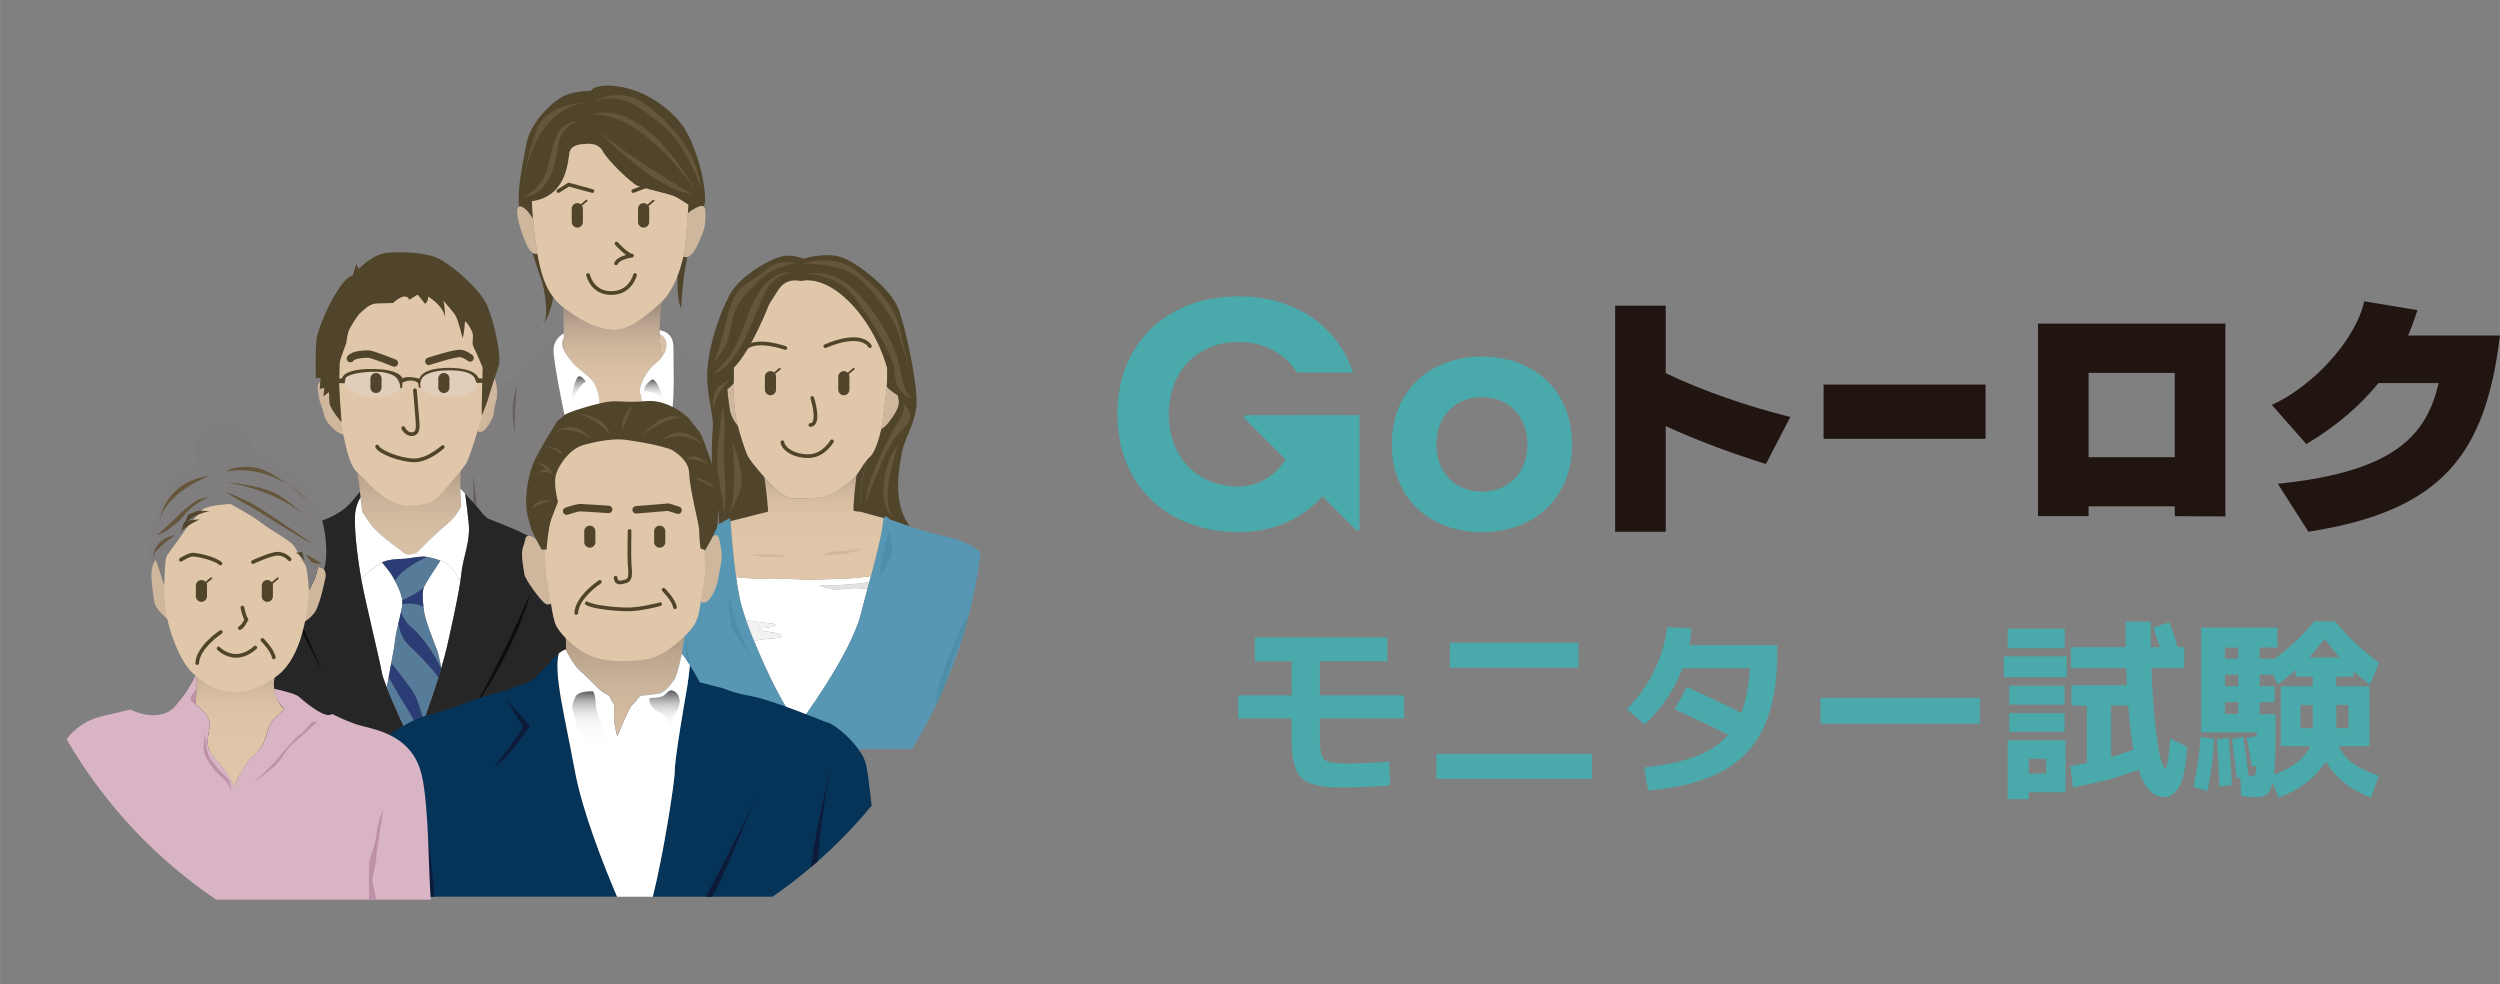 <?xml version="1.0" encoding="UTF-8"?>
<svg id="_レイヤー_1" data-name="レイヤー_1" xmlns="http://www.w3.org/2000/svg" width="28.556mm" height="11.244mm" xmlns:xlink="http://www.w3.org/1999/xlink" version="1.1" viewBox="0 0 80.947 31.874">
  <rect x="0" y="0" width="80.947" height="31.874" fill="#808080" stroke="none"/>
  <!-- Generator: Adobe Illustrator 29.2.1, SVG Export Plug-In . SVG Version: 2.1.0 Build 116)  -->
  <defs>
    <style>
      .st0, .st1, .st2, .st3, .st4 {
        fill: none;
      }

      .st5 {
        fill: #262626;
      }

      .st6 {
        fill: #2a3d74;
      }

      .st7 {
        fill: #656161;
      }

      .st8 {
        fill: #211512;
      }

      .st9 {
        fill: #50452b;
      }

      .st10 {
        fill: url(#linear-gradient2);
      }

      .st11 {
        fill: url(#linear-gradient1);
      }

      .st12 {
        fill: url(#linear-gradient3);
      }

      .st13 {
        fill: url(#linear-gradient6);
      }

      .st14 {
        fill: url(#linear-gradient8);
      }

      .st15 {
        fill: url(#linear-gradient7);
      }

      .st16 {
        fill: url(#linear-gradient5);
      }

      .st17 {
        fill: url(#linear-gradient4);
      }

      .st18 {
        fill: #d8c0a5;
      }

      .st19 {
        fill: #4f8ea9;
      }

      .st20 {
        fill: #e1c7aa;
      }

      .st21 {
        fill: url(#linear-gradient);
      }

      .st1 {
        stroke-width: .361px;
      }

      .st1, .st2, .st3, .st4 {
        stroke: #50452b;
        stroke-linecap: round;
        stroke-linejoin: round;
      }

      .st2 {
        stroke-width: .241px;
      }

      .st22 {
        fill: #0d0d0d;
      }

      .st23 {
        fill: #7f7d7d;
      }

      .st24 {
        fill: #fff;
      }

      .st25 {
        fill: #ceb79d;
      }

      .st26 {
        fill: #4aa9aa;
      }

      .st27 {
        fill: #bf91a6;
      }

      .st28 {
        fill: #e3e2e2;
      }

      .st29 {
        fill: #567c9a;
      }

      .st30 {
        fill: #f2f2f2;
      }

      .st31 {
        fill: #65553a;
      }

      .st32 {
        fill: #063459;
      }

      .st33 {
        fill: #5897b4;
      }

      .st3 {
        stroke-width: .12px;
      }

      .st4 {
        stroke-width: .06px;
      }

      .st34 {
        fill: #d9b4c5;
      }

      .st35 {
        fill: #e0ceba;
      }

      .st36 {
        fill: #0c1b3a;
      }

      .st37 {
        clip-path: url(#clippath);
      }
    </style>
    <clipPath id="clippath">
      <circle class="st0" cx="15.937" cy="15.937" r="15.937"/>
    </clipPath>
    <linearGradient id="linear-gradient" x1="262.831" y1="15.755" x2="262.831" y2="9.763" gradientTransform="translate(282.668) rotate(-180) scale(1 -1)" gradientUnits="userSpaceOnUse">
      <stop offset="0" stop-color="#e1c7aa"/>
      <stop offset=".48" stop-color="#dfc5a8"/>
      <stop offset=".653" stop-color="#d8bfa3"/>
      <stop offset=".777" stop-color="#ccb49b"/>
      <stop offset=".877" stop-color="#bba490"/>
      <stop offset=".961" stop-color="#a59080"/>
      <stop offset="1" stop-color="#998578"/>
    </linearGradient>
    <linearGradient id="linear-gradient1" x1="263.935" y1="13.08" x2="263.935" y2="12.184" gradientTransform="translate(282.668) rotate(-180) scale(1 -1)" gradientUnits="userSpaceOnUse">
      <stop offset="0" stop-color="#fff"/>
      <stop offset=".194" stop-color="#fbfbfb"/>
      <stop offset=".35" stop-color="#f1f1f1"/>
      <stop offset=".492" stop-color="#e0e0e0"/>
      <stop offset=".627" stop-color="#c9c9c9"/>
      <stop offset=".756" stop-color="#aaa"/>
      <stop offset=".88" stop-color="#858585"/>
      <stop offset="1" stop-color="#595959"/>
    </linearGradient>
    <linearGradient id="linear-gradient2" x1="261.479" y1="13.025" x2="261.479" y2="12.288" xlink:href="#linear-gradient1"/>
    <linearGradient id="linear-gradient3" x1="256.536" y1="18.768" x2="256.536" y2="14.934" xlink:href="#linear-gradient"/>
    <linearGradient id="linear-gradient4" x1="269.428" y1="17.952" x2="269.428" y2="15.008" gradientTransform="translate(282.668) rotate(-180) scale(1 -1)" gradientUnits="userSpaceOnUse">
      <stop offset="0" stop-color="#d8c0a5"/>
      <stop offset=".337" stop-color="#d4bca2"/>
      <stop offset=".607" stop-color="#cab39a"/>
      <stop offset=".853" stop-color="#b9a38c"/>
      <stop offset="1" stop-color="#ac9681"/>
    </linearGradient>
    <linearGradient id="linear-gradient5" x1="-68.111" y1="24.74" x2="-68.111" y2="20.454" gradientTransform="translate(88.367)" xlink:href="#linear-gradient4"/>
    <linearGradient id="linear-gradient6" x1="-69.285" y1="24.354" x2="-69.285" y2="22.381" gradientTransform="translate(88.367)" gradientUnits="userSpaceOnUse">
      <stop offset="0" stop-color="#fff"/>
      <stop offset=".356" stop-color="#fcfcfc"/>
      <stop offset=".508" stop-color="#f5f5f5"/>
      <stop offset=".62" stop-color="#e9e9e9"/>
      <stop offset=".714" stop-color="#d7d7d7"/>
      <stop offset=".795" stop-color="silver"/>
      <stop offset=".868" stop-color="#a4a4a4"/>
      <stop offset=".934" stop-color="#828282"/>
      <stop offset=".995" stop-color="#5c5c5c"/>
      <stop offset="1" stop-color="#595959"/>
    </linearGradient>
    <linearGradient id="linear-gradient7" x1="-66.849" y1="23.577" x2="-66.849" y2="22.354" gradientTransform="translate(88.367)" xlink:href="#linear-gradient1"/>
    <linearGradient id="linear-gradient8" x1="316.954" y1="25.488" x2="316.954" y2="21.076" gradientTransform="translate(-309.236)" xlink:href="#linear-gradient"/>
  </defs>
  <g class="st37">
    <g>
      <g>
        <path class="st18" d="M21.572,11.105c.022.156-.034.305-.133.44-.054-.224-.075-.475-.078-.723.076.034.187.111.211.283Z"/>
        <path class="st18" d="M18.252,10.954c-.002.119-.006.236-.013.348-.05-.12-.062-.243.013-.348Z"/>
        <path class="st23" d="M21.803,11.24c0-.423-.299-.525-.443-.549.001-.042.002-.083.003-.125.146.018.34.082.459.29.212.364.845.96,1.114,1.133.269.173,1.633.788,1.998.846.365.057.749.173.749.173,0,0,.327-.019.365.154.039.173.403,1.057.462,1.191.057.134.076.23.057.327-.019.096.154.212.154.365,0,.154.192.845.192.96,0,.116.115.481.115.538,0,.058.077.135.058.269-.014.104.04.785.092,1.122l-6.407-0c.372-1.325.931-4.156.994-4.657.077-.615.039-1.479.039-2.037Z"/>
        <path class="st23" d="M13.253,16.947c.038-.212-.02-.423.038-.577.058-.154.115-.749.134-.903.019-.154.115-.327.077-.442-.039-.116-.039-.288.057-.404.096-.115.077-.403.096-.538.019-.134.154-.231.192-.576.038-.346.307-.307.307-.307,0,0,.115-.039.404-.096.288-.057.961-.461,1.249-.614.288-.154.884-.212.884-.212l.192-.211c.192-.212.807-.692.96-1.038.085-.192.265-.324.408-.404.001.056.001.113.001.17-.15.086-.344.259-.332.58.02.519.461,2.594.576,3.113.09.405.567,2.451.854,3.446l-6.137-0c.003-.29.01-.834.038-.987Z"/>
        <path class="st21" d="M18.254,10.794c0-.057,0-.114-.001-.17-.003-.247-.011-.484-.02-.676.041.034.085.068.13.1.615.442,1.057.634,1.537.634.481 0,1.018-.442,1.499-.884.012-.011.024-.024.035-.036-.028.196-.061.487-.072.803-.001.041-.002.083-.003.125-0.0.043,0,.088.001.132.003.248.025.499.078.723-.072.098-.165.19-.271.271-.25.192-.519.768-.442.922.077.154.039.596.019.864-.019.269.077.903-.154,1.249-.231.346-.48.903-.48.903,0,0-.173-1.038-.346-1.479-.173-.442-.288-.768-.327-1.057-.038-.288-.057-.672-.269-.903-.211-.23-.519-.423-.653-.596-.072-.093-.21-.252-.278-.418.007-.112.011-.229.013-.348.001-.053.001-.107.002-.16Z"/>
        <path class="st24" d="M18.254,10.794c-.001.054-.001.107-.002.16-.075.105-.062.228-.013.348.068.165.206.325.278.418.134.173.442.365.653.596.211.231.231.615.269.903.039.288.154.615.327,1.057.173.442.346,1.479.346,1.479,0,0,.25-.557.48-.903.231-.346.134-.98.154-1.249.02-.268.058-.711-.019-.864-.077-.154.192-.73.442-.922.105-.081.199-.172.271-.271.099-.135.155-.285.133-.44-.025-.171-.135-.249-.211-.283-.001-.044-.001-.088-.001-.132.145.024.443.126.443.549,0,.557.038,1.422-.039,2.037-.063.501-.622,3.332-.994,4.657l-1.419-0c-.287-.996-.763-3.041-.854-3.446-.116-.519-.557-2.594-.576-3.113-.012-.321.182-.494.332-.58Z"/>
        <path class="st18" d="M22.84,6.398c.003.017.001.045-.004.081-.002-.063-.004-.136.004-.081Z"/>
        <path class="st9" d="M22.257,8.319c-.165.705-.204,1.672-.204,1.672-.105-.21-.125-.655-.118-1.05.091-.238.151-.465.19-.632.038.016.083.022.132.01Z"/>
        <path class="st18" d="M17.624,10.48c-.022.059-.05.109-.087.146,0,0,.036-.052.087-.146Z"/>
        <path class="st9" d="M17.402,8.218c.114.641.254,1.067.511,1.403-.061.388-.198.691-.289.859.14-.371.01-1.117-.106-1.449-.063-.179-.168-.497-.281-.85.06.04.118.046.165.037Z"/>
        <path class="st18" d="M22.835,6.489c0-.003.001-.006.001-.01.003.064.005.116-.001.01Z"/>
        <path class="st9" d="M17.038,4.688c.134-.769.903-1.44,1.248-1.595.346-.154.846-.154.846-.154.096-.192.749-.249,1.441 0.0.691.25,1.287.75,1.595,1.23.308.48.614,1.46.653,2.094.006.11.011.182.014.226-.008.053-.022.122-.042.203-.016-.016-.038-.025-.068-.025-.089-0-.302.108-.454.238.006-.102.012-.195.016-.276-.127-.085-.332-.219-.446-.27-.173-.077-1.038-.269-1.211-.346-.173-.077-.941-.788-1.114-1.114s-.596-.23-.596-.23c0,0-.422-.02-.48.269-.056.278-.075,1.417-1.219,1.581.008.183.021.374.037.567-.116-.182-.291-.411-.431-.399-.008.001-.014.005-.021.007-.066-.6.117-1.351.232-2.006Z"/>
        <path class="st25" d="M16.806,6.694c.007-.003.012-.006.021-.007.139-.011.315.217.431.399.025.304.061.614.107.908.012.078.025.153.037.225-.047.009-.105.003-.165-.037-.054-.036-.11-.099-.161-.207-.186-.39-.459-1.208-.27-1.28Z"/>
        <path class="st25" d="M22.148,8.205c.046-.208.092-.834.122-1.299.152-.129.365-.238.454-.238.03 0.0.052.009.068.025.058.055.048.194.048.359,0,.211-.019.422-.307.98-.097.189-.193.266-.277.288-.049.012-.093.006-.132-.01.009-.038.017-.073.024-.104Z"/>
        <path class="st20" d="M18.44,4.938c.058-.288.48-.269.48-.269,0,0,.423-.096.596.23s.942,1.038,1.114,1.114c.173.077,1.038.269,1.211.346.114.051.318.185.446.27-.004.08-.01.174-.016.276-.03.465-.076,1.091-.122,1.299-.007.031-.014.066-.024.104-.039.167-.099.394-.19.632-.112.292-.272.598-.5.823-.011.011-.023.024-.035.036-.48.442-1.018.884-1.499.884-.48-0-.922-.192-1.537-.634-.045-.033-.089-.066-.13-.1-.124-.101-.229-.209-.32-.328-.257-.335-.397-.761-.511-1.403-.012-.072-.026-.147-.037-.225-.046-.293-.082-.603-.107-.908-.016-.193-.029-.384-.037-.567,1.144-.164,1.164-1.303,1.219-1.581Z"/>
        <g>
          <path class="st7" d="M24.867,17.934s.109-1.79.151-2.337c0,0,.041,2.214.027,2.337l-.178-0Z"/>
          <path class="st7" d="M15.321,15.377s.027,2.256-.055,2.556l.205 0s.027-1.462-.151-2.556Z"/>
          <path class="st7" d="M16.744,12.492s-.109.93-.068,1.559c0,0-.219-.875.068-1.559Z"/>
          <path class="st7" d="M22.802,14.585s-.383,1.723-.657,2.434c0,0,.711-1.422.657-2.434Z"/>
        </g>
        <path class="st11" d="M18.973,12.369s-.192-.328-.301-.11c-.109.219-.191.629-.178.821,0,0,.287-.711.479-.711Z"/>
        <path class="st10" d="M21.53,13.025s-.274-.848-.437-.725c-.164.123-.233.205-.246.369,0,0,.506-.041.684.356Z"/>
        <g>
          <path class="st31" d="M19.249,3.268s.821-.47,1.602.078c.782.547,1.74,1.564,1.838,2.717,0,0-.488-1.427-1.27-2.033-.782-.606-1.251-1.036-2.17-.762Z"/>
          <path class="st31" d="M19.288,4.147s1.838,1.975,3.088,2.131c0,0-2.521-1.525-3.088-2.131Z"/>
          <path class="st31" d="M19.19,3.717s1.486-.743,3.381,2.522c0,0-1.7-2.6-3.381-2.522Z"/>
          <path class="st31" d="M18.721,3.932s-.547.117-.645.782c-.098.665-.313,1.603-1.134,1.662,0,0,.684-.274.84-1.134.157-.86.372-1.31.938-1.31Z"/>
          <path class="st31" d="M18.916,3.327s-1.251.039-1.544.879c-.293.841-.41,1.427-.449,1.857,0,0,.234-2.443,1.993-2.736Z"/>
        </g>
        <line class="st4" x1="21.159" y1="6.497" x2="20.919" y2="6.698"/>
        <line class="st4" x1="18.991" y1="6.497" x2="18.751" y2="6.698"/>
        <path class="st3" d="M20.56,8.904s-.139.585-.767.585c-.627-0-.753-.585-.753-.585"/>
        <polyline class="st3" points="19.18 6.186 18.413 5.977 18.078 6.186"/>
        <line class="st3" x1="20.504" y1="6.186" x2="21.202" y2="5.92"/>
        <line class="st1" x1="20.839" y1="6.757" x2="20.839" y2="7.189"/>
        <line class="st1" x1="18.692" y1="6.757" x2="18.692" y2="7.189"/>
        <path class="st3" d="M19.96,7.886s.321.363.502.391c0,0-.432.056-.516.251"/>
      </g>
      <g>
        <g>
          <path class="st25" d="M23.804,13.355c.017.138.048.29.086.441-.098-.117-.229-.313-.266-.562-.06-.406-.075-.631-.075-.631,0,0,.1-.059.206-.194-.009.308-.005.499.05.945Z"/>
          <path class="st25" d="M28.706,12.572c.002-.015.003-.031.005-.05.134.15.356.276.356.276.045.225.105.316-.195.752-.161.233-.27.315-.336.342.002-.009.004-.018.005-.026.045-.225.135-1.052.165-1.293Z"/>
          <path class="st20" d="M23.754,12.409c.002-.034.003-.07.005-.107.004-.114.005-.252.004-.398.578-.59,1.139-2.053,1.139-2.053l.286-.451c.286-.451.737-.3.737-.3,0,0,.541-.181,1.294.421.645.516,1.222,1.398,1.507,2.398.001.199-.001.454-.014.605-.002.018-.003.035-.005.05-.03.241-.121,1.068-.165,1.293-.002.008-.004.018-.005.026-.051.239-.196.761-.371.906-.041.034-.083.082-.125.136-.14.183-.275.441-.356.511-.105.09-.556.526-.902.616-.346.09-.962.09-1.128.075-.165-.015-.406-.15-.692-.451-.065-.068-.137-.146-.21-.228-.249-.277-.514-.599-.572-.75-.054-.141-.194-.524-.29-.912-.037-.151-.068-.303-.086-.441-.054-.446-.059-.638-.05-.945Z"/>
          <path class="st9" d="M22.902,11.986c.045-.752.36-1.759.722-2.436.361-.676,1.429-1.218,1.759-1.263.331-.045.632.09.632.09,0,0,.752-.24,1.278-.03.526.211,1.534.993,1.79,1.639.256.646.662,2.602.586,3.203-.075.602-.409,1.042-.481,1.549-.029.203-.352,1.504.276,2.312-.304-.099-.506-.177-.506-.177l-.35-.096-.764-.209c-.011-.643.122-1.312.197-1.634.042-.054.084-.102.125-.136.174-.145.32-.667.371-.906.066-.027.176-.109.336-.342.301-.436.241-.526.195-.752,0,0-.221-.126-.356-.276.013-.151.014-.406.014-.605-.285-1-.862-1.882-1.507-2.398-.752-.602-1.294-.421-1.294-.421,0,0-.451-.151-.737.3l-.286.451s-.561,1.463-1.139,2.053c.001.146 0.0.284-.004.398-.002.038-.003.073-.005.107-.106.135-.206.194-.206.194,0,0,.015.225.075.631.037.248.168.445.266.562.096.388.236.771.29.912.058.151.323.473.572.75.047.315.1.725.122,1.11-.229.059-.723.186-1.217.31-.125.031-.251.062-.371.092,0-.496-.177-1.373-.218-1.764-.045-.421-.015-1.038.015-1.399.03-.361-.226-1.068-.18-1.82Z"/>
          <g>
            <path class="st31" d="M25.728,8.813s-.581-.02-.922.601c-.341.622-.862,2.486-1.704,2.667,0,0,.601-.441.902-1.303.301-.863.662-2.025,1.724-1.965Z"/>
            <path class="st31" d="M26.069,8.873s1.043-.06,1.684.862c.642.922,1.203,1.845,1.222,2.366.02.521.342.742.562.802,0,0-.26-.161-.361-.802-.1-.642-.421-1.364-.963-2.085-.541-.722-1.143-1.304-2.145-1.143Z"/>
            <path class="st31" d="M26.009,8.532s.982-.36,1.724.241c.742.602,1.263,1.203,1.403,1.865.141.662.381,1.644.381,1.644,0,0-.381-1.564-.641-1.965-.261-.402-.862-1.304-1.444-1.544-.581-.241-1.423-.241-1.423-.241Z"/>
            <path class="st31" d="M25.749,8.532s-.482-.201-1.003.241c-.522.441-.902.461-1.123,1.223-.22.762-.401,1.724-.622,1.865,0,0,.541-.542.622-1.063.08-.521.2-.983.622-1.383.421-.401.601-.722,1.504-.882Z"/>
            <path class="st31" d="M23.624,12.322s-.521.461-.521.982c0,0-.18-.802.521-.982Z"/>
            <path class="st31" d="M29.217,13.004s.161.24-.12.641c-.281.401-1.002,1.824-1.083,2.646,0,0,.661-1.744.962-2.105.301-.361.502-.521.502-.702,0-.181-.26-.481-.26-.481Z"/>
            <path class="st31" d="M23.403,13.084s-.141,1.083-.181,1.704c-.04.622.261,1.504.221,1.985,0,0,.08-.541.02-1.423-.06-.883,0-1.163,0-1.544,0-.381-.08-.802-.06-.722Z"/>
            <path class="st31" d="M29.077,14.407s-.641,1.804-.161,2.346c0,0-.381-.22-.3-1.083.08-.862.461-1.263.461-1.263Z"/>
            <path class="st31" d="M23.723,14.307s.181,2.126-.2,2.486c0,0,.421-.662.481-1.123.06-.461-.281-1.363-.281-1.363Z"/>
          </g>
          <path class="st28" d="M27.142,19.089c-.261.02-.611-.13-.611-.13l.27 0c.151 0.0.531-.02.872-.051.2-.018.368-.042.473-.059-.019.07-.038.141-.057.212-.094-0-.205-.003-.286-.012-.17-.021-.401.02-.662.04Z"/>
          <path class="st24" d="M24.907,20.462c-.431-.05-.361-.13-.16-.13.201 0.0.601-.11.17-.15-.277-.026-.578-.072-.758-.102-.066-.185-.119-.349-.154-.48-.065-.239-.121-.564-.169-.911.368.033.885.071,1.17.059.473-.02.846.02,1.169.02.323 0.0.821-.019,1.293-.038.223-.009.5-.041.731-.073-.017.063-.034.128-.052.192-.105.018-.273.042-.473.059-.341.03-.722.051-.872.051l-.27-0s.351.15.611.13c.26-.02.491-.06.662-.04.082.01.192.012.286.012-.072.269-.146.544-.216.82-.341,1.343-2.005,3.569-2.005,3.569-.417-.389-1.037-1.666-1.457-2.706.214-.031.509-.069.696-.081.321-.021.23-.151-.2-.201Z"/>
          <path class="st33" d="M20.335,18.958c.06-1.363.421-1.303.421-1.303.14-.181,1.203-.401,1.644-.481.149-.027.494-.109.885-.205.121-.03.246-.061.371-.092.025.358.084,1.127.178,1.812.048.346.104.671.169.911.036.131.088.294.154.48h0c.052.149.114.311.181.483.001.003.003.007.004.01.022.056.045.114.068.171h0c.421,1.04,1.041,2.316,1.457,2.706,0,0,1.664-2.225,2.005-3.569.07-.276.143-.551.216-.82h0c.006-.024.012-.046.018-.069.031-.113.061-.225.09-.335.198-.74.368-1.406.409-1.88l.35.096s.202.077.506.177c.318.104.747.232,1.178.325.842.181,1.223.602,1.443.782,0,0,.241.1.3.782.051.577.217,3.672.206,5.312l-12.442-0c-.01-1.041.13-4.035.186-5.292Z"/>
          <path class="st30" d="M24.917,20.182c.431.04.031.15-.17.15-.201-0-.271.08.16.13.431.05.521.181.2.201-.187.011-.481.05-.696.081-.097-.239-.182-.464-.253-.665.18.03.481.076.758.102Z"/>
          <path class="st33" d="M28.607,16.777l.064-.064s.251.124.335.336l-.2-.068-.199-.204Z"/>
          <polygon class="st33" points="23.657 16.877 23.624 16.775 23.285 16.969 23.657 16.877"/>
          <g>
            <path class="st19" d="M32.252,18.838s-.757,1.135-1.019,1.6c-.261.466-.669,1.717-.698,2.125-.03.407.029,1.688.029,1.688l-.204-0s-.058-1.63-.029-1.833c.029-.204.408-1.251.699-1.921.291-.669,1.222-1.658,1.222-1.658Z"/>
            <path class="st19" d="M22.198,20.467c.029.408.262,1.659.232,2.096-.029.436.002,1.688.002,1.688l-.235-0s.087-1.571.058-2.008c-.029-.437-.058-1.775-.058-1.775Z"/>
            <path class="st19" d="M28.816,17.094c-.02.12-.22.762-.26,1.002-.04.241-.1.621-.1.621,0,0,.421-.601.421-.822,0-.221-.06-.802-.06-.802Z"/>
            <path class="st19" d="M23.624,19.319s.14.742.341,1.163c.2.421.361.802.361.802,0,0-.421-.602-.541-.783-.12-.18-.14-.421-.181-.681-.04-.261.021-.501.021-.501Z"/>
          </g>
          <path class="st19" d="M32.145,21.605s.16,1.424.14,1.684c-.02.261.021.802.021.802l-.1-0s0-1.043-.04-1.223c-.04-.181-.02-1.263-.02-1.263Z"/>
          <path class="st12" d="M24.873,16.567c-.022-.385-.074-.794-.122-1.11.073.082.145.16.21.228.286.301.527.436.692.451.165.015.782.015,1.128-.075.346-.09.797-.526.902-.616.015-.013.033-.035.052-.06-.053.425-.114.987-.091,1.157l.198.026.764.209c-.041.474-.211,1.14-.409,1.88-.232.031-.508.063-.731.073-.472.02-.97.038-1.293.038-.324-0-.697-.04-1.169-.02-.285.012-.802-.027-1.17-.059-.094-.686-.153-1.454-.178-1.812.494-.124.987-.251,1.217-.31Z"/>
          <path class="st9" d="M27.736,15.385c.081-.106.191-.302.304-.451-.075.322-.208.99-.197,1.634l-.198-.026c-.023-.17.038-.732.091-1.157Z"/>
          <path class="st25" d="M27.915,17.769c-.12.015-.706.075-.902.09-.195.015-.406.105-.271.12.135.015.616-.06.737-.075.121-.015.436-.135.436-.135Z"/>
          <path class="st25" d="M25.563,18.016s-.526.015-.722.015c-.195-0-.571-.06-.571-.06,0,0,.541-.03.707-.03.166 0.0.586.075.586.075Z"/>
          <path class="st3" d="M26.937,14.289s-.272.481-.761.481c-.489-0-.816-.24-.843-.451"/>
          <path class="st3" d="M26.3,12.887s.271.854-.06.875"/>
          <path class="st3" d="M28.165,11.209s-.241-.511-1.443-0"/>
          <path class="st3" d="M25.428,11.269s-.902-.331-1.294-0"/>
          <line class="st1" x1="27.322" y1="12.197" x2="27.322" y2="12.618"/>
          <line class="st1" x1="24.946" y1="12.197" x2="24.946" y2="12.618"/>
          <line class="st4" x1="27.644" y1="11.942" x2="27.404" y2="12.143"/>
          <line class="st4" x1="25.248" y1="11.942" x2="25.007" y2="12.143"/>
        </g>
        <g>
          <path class="st17" d="M11.546,15.048l3.388-.04s-.03.471-.03.697c0,.034 0.0.072.002.112.005.207.024.476.027.581-.076.153-.208.36-.42.54-.391.331-.609.548-.722.662-.113.113-.294.295-.294.295,0,0-.277.129-.427-0-.15-.129-.872-.611-1.097-.957-.105-.161-.185-.273-.243-.358-.024-.171-.046-.346-.06-.472-.008-.074-.013-.132-.013-.162,0-.007-0-.015-.001-.024-.01-.185-.124-.787-.109-.873Z"/>
          <g>
            <path class="st24" d="M13.731,19.81c-.03-.255-.091-.616,0-.812.067-.145.375-.614.529-.845.126.049.242.112.314.184.103.104.232.313.331.486-.097.648-.343,1.718-.436,2.13-.046.203-.108.433-.18.674-.058-.283-.109-.501-.136-.569-.09-.226-.391-.992-.421-1.248Z"/>
            <path class="st24" d="M12.367,18.208c.139.163.296.362.372.505.15.285.316.601.286.872-.03.271-.21.857-.241,1.203-.017.187-.147.823-.262,1.471-.085-.215-.145-.388-.16-.478-.06-.376-.526-2.256-.654-2.962-.005-.025-.009-.051-.014-.076.225-.216.514-.456.653-.525.006-.003.014-.005.02-.008Z"/>
            <path class="st24" d="M11.505,16.577c.027-.208.097-.362.164-.469.014.127.036.301.06.472.058.085.137.197.243.358.226.346.947.827,1.097.957.151.129.427 0.0.427 0,0,0,.182-.182.294-.295.113-.113.331-.331.722-.662.212-.179.344-.386.42-.54-.003-.106-.022-.375-.027-.581.038.042.092.101.154.168.031.228.078.584.115.953.06.616-.181,1.068-.241,1.654-.007.068-.017.146-.03.231-.098-.174-.227-.383-.331-.486-.072-.072-.188-.135-.314-.184-.213-.084-.454-.132-.559-.132-.165-0-.511.075-.647.075-.131-0-.475.015-.687.112-.006.003-.013.005-.02.008-.138.069-.428.31-.653.525-.124-.706-.247-1.729-.19-2.165Z"/>
          </g>
          <path class="st5" d="M6.303,23.705c.015-.271.045-1.188.045-1.188,0,0,0-.075.03-.391.03-.316.256-3.053.346-3.429.091-.376.346-.39.346-.39,0,0,.09-.121.241-.241.15-.121,1.098-.451,1.383-.541.286-.09,1.113-.496,1.564-.617.451-.12.782-.346.932-.466.095-.076.315-.337.465-.519 0.0.008.001.017.001.024,0,.03.005.089.013.162-.067.107-.137.261-.164.469-.058.435.066,1.459.19,2.165.004.026.009.052.014.076.128.707.594,2.586.654,2.962.015.091.075.264.16.478.267.673.776,1.753.863,1.958,0,0,.559-1.425.903-2.589.071-.241.133-.47.18-.674.093-.412.339-1.482.436-2.13.013-.085.023-.163.03-.231.06-.586.301-1.038.241-1.654-.036-.369-.083-.725-.115-.953.175.191.404.443.475.532l.12.15.135.12s.932.361,1.113.467c.181.105,1.745.767,1.94.857.196.09.692.285.767.316.075.03.391.15.602.872.211.722.406,3.037.421,3.715.015.676.098,1.04.083,1.326l-14.442-0s.013-.364.028-.634Z"/>
          <g>
            <path class="st25" d="M15.366,13.855s.08.181.24.121c.16-.06.391-.471.391-.651,0-.181.09-.311.1-.562.01-.251-.08-.621-.191-.692-.11-.07-.391.17-.391.17,0,0-.161.29-.17.341-.01.05-.01.451-.02.531-.01.08.04.741.04.741Z"/>
            <path class="st25" d="M11.275,14.126s-.29-.07-.421-.191c-.13-.12-.311-.271-.36-.501-.05-.23-.13-.371-.151-.481-.02-.11-.07-.381-.06-.461.01-.08.15-.221.25-.271.101-.05.592-.03.592-.03l.05.361.069.581.031.992Z"/>
          </g>
          <path class="st20" d="M15.671,11.374s.091,1.534-.044,2.015c-.136.481-.421,1.458-.556,1.654-.136.196-.767.948-.948,1.098-.181.15-.451.226-.917.226-.466-0-.962-.361-1.323-.767-.361-.406-.511-.256-.767-1.519-.255-1.264-.301-2.226-.301-2.617,0-.391.797-2.15,1.293-2.316.497-.165,1.82-.135,2.376.241.556.376.978.616,1.038,1.068.06.451.15.917.15.917Z"/>
          <path class="st9" d="M14.754,10.231c.083.139.225.722.225.722.06-.195.075-.542.075-.542.045-.014.241.286.256.421s-.045.286.03.421c.075.135.286.646.286.646,0,0,0,.135-.015.572-.015.436-.015.992-.015.992,0,0,.196-.466.226-.602.03-.135.241-.752.331-1.038.09-.286-.165-1.459-.391-1.955-.226-.496-1.067-1.233-1.519-1.474-.451-.241-1.233-.241-1.699-.21-.466.03-.932.526-.932.526l-.075-.165-.12.376c-.436.09-1.128,1.654-1.173,2.091-.045.436-.015,1.233-.015,1.233l.151-.015-.03.361.151-.03-.03.271.181-.135s0,.151.015.346c.015.195.391.631.391.631-.015-.135-.09-1.278-.075-1.383.015-.105,0-.497.03-.616.03-.121.195-.556.195-.556,0,0,.045-.301.075-.391.03-.09.286-.526.407-.617.12-.09.27-.286.526-.286.255 0.0.511-.015.511-.015,0,0,.406-.391.526-.105l.271-.166.241.301s.12-.105.09-.241c0,0,.527.3.557.707,0,0,0-.376-.061-.572,0,0,.316.346.407.496Z"/>
          <g>
            <path class="st35" d="M15.436,12.402s.03.451-.822.451-.992-.3-.992-.3l-.036-.211s.036-.351.948-.351c.912 0.0.892.301.902.411Z"/>
            <path class="st35" d="M12.96,12.572s-.12.28-.802.28-1.003-.359-1.003-.441c0-.082-.08-.421.952-.421,1.033 0.0.853.582.853.582Z"/>
            <path class="st9" d="M15.767,12.271l-.01.12-.321.01s-.02-.03-.06-.14c-.04-.11-.2-.271-.842-.271-.642-0-.872.191-.902.321l-.03.13.02.111-.06-0-.021-.14s-.06-.09-.231-.09c-.17-0-.28.07-.28.07l-.01.17-.06.01s.01-.331-.281-.441c-.291-.11-.431-.091-.662-.091s-.802.07-.832.221l-.03.151-.271-.01-.02-.14.211-.01s.01-.305.952-.305c.943 0,1.002.305,1.002.305,0,0,.14-.1.551.01,0,0,.051-.351.953-.351.902 0.0.962.34.962.34l.271.021Z"/>
          </g>
          <g>
            <path class="st29" d="M12.79,18.811c.19-.341.711-.626,1.039-.777.121.019.282.06.431.119-.153.231-.461.7-.529.845-.004.009-.006.019-.009.028-.195.147-.452.314-.702.402-.025-.199-.124-.412-.23-.616Z"/>
            <path class="st29" d="M13.355,20.336c-.239-.191-.331-.407-.368-.539.017-.082.031-.155.037-.213.001-.007,0-.014,0-.022.277-.056.519.009.686.085.008.057.015.112.021.162.03.256.331,1.022.421,1.248.027.068.079.286.136.569-.001.005-.002.009-.004.014-.192-.416-.635-1.068-.93-1.305Z"/>
            <path class="st29" d="M12.668,21.468c.06-.319.107-.573.116-.68.014-.165.063-.385.113-.599.034.207.121.495.338.704.292.281.748.725.958,1.05-.153.483-.327.984-.476,1.392-.078-.293-.184-.645-.286-.833-.141-.26-.546-.769-.763-1.034Z"/>
            <path class="st29" d="M13.574,23.721c-.112.302-.189.495-.189.495-.087-.205-.596-1.285-.863-1.958.02-.109.039-.217.059-.324.175.307.434.756.548.928.13.196.338.555.444.859Z"/>
          </g>
          <g>
            <path class="st6" d="M13.025,19.563c.004-.044.002-.09-.004-.135.25-.088.507-.255.702-.402-.059.159-.037.405-.011.622-.167-.076-.409-.141-.686-.085Z"/>
            <path class="st6" d="M12.79,18.811c-.017-.034-.034-.067-.052-.099-.075-.143-.232-.342-.372-.505.213-.097.556-.112.687-.112.135 0.0.481-.075.647-.075.031 0.0.076.005.128.013-.327.151-.849.436-1.039.777Z"/>
            <path class="st6" d="M13.43,22.502c.102.188.208.54.286.833-.052.141-.1.272-.142.386-.106-.304-.314-.663-.444-.859-.114-.171-.374-.621-.548-.928.03-.164.06-.322.087-.467.216.264.621.774.763,1.034Z"/>
            <path class="st6" d="M13.235,20.893c-.217-.209-.303-.497-.338-.704.032-.138.065-.274.09-.391.036.132.129.347.368.539.295.236.738.889.93,1.305-.03.099-.061.2-.093.302-.21-.325-.665-.769-.958-1.05Z"/>
          </g>
          <g>
            <path class="st22" d="M18.905,19.889s-.161,3.151-.161,4.45l-.2-0s.181-3.758.361-4.45Z"/>
            <path class="st22" d="M7.275,19.025s.762,2.286.742,2.443c-.02.157 0,2.378 0,2.871l.18 0s.06-2.18,0-2.577c-.06-.398-.342-1.196-.448-1.4-.106-.204-.475-1.336-.475-1.336Z"/>
            <path class="st22" d="M17.18,19.179s-1.363,3.251-2.406,4.543c0,0,1.785-2.217,2.406-4.543Z"/>
            <path class="st22" d="M9.902,18.918l-.421.624.962,2.22s-1.062-2.058-1.103-2.22c-.04-.163.562-.624.562-.624Z"/>
          </g>
          <path class="st2" d="M13.885,11.699s.883-.288,1.046-.252c.162.036.288.144.288.144"/>
          <path class="st2" d="M12.768,11.753s-.721-.288-.829-.288c-.108-0-.486-0-.594.145"/>
          <line class="st1" x1="14.371" y1="12.258" x2="14.371" y2="12.546"/>
          <line class="st1" x1="12.173" y1="12.258" x2="12.173" y2="12.546"/>
          <path class="st3" d="M13.434,12.636s.09,1.009.09,1.135c0,.126-.018.288-.198.288-.18-0-.271-.198-.271-.198"/>
          <path class="st3" d="M14.335,14.474s-.468.432-.919.432c-.45-0-1.135-.27-1.207-.45"/>
        </g>
        <path class="st16" d="M18.317,20.493s.005.255.01.533c-.003.001-.006.001-.01.002,0,0,.004.008.011.021h0c.004.007.008.016.013.026 0.0 0.0.001.001.002.003.004.009.009.019.015.03.001.001.002.003.003.005.005.01.011.021.017.032.002.003.003.006.004.009.006.011.012.023.02.036.002.003.004.007.006.01.007.012.014.026.022.039.002.004.004.007.006.01.009.016.018.032.027.048.001.001.001.002.002.004.01.018.022.036.033.055.001,0,.001 0.0.001 0.0.01.018.021.035.032.052.003.005.006.01.01.015.008.013.016.025.024.037.004.006.008.012.013.019.007.01.014.022.022.032.005.007.01.013.014.02.007.009.014.019.021.028.004.007.01.013.014.019.007.009.014.018.021.026.005.006.01.011.014.017.008.009.015.018.023.025.004.004.008.008.011.012.012.011.023.022.033.031.183.156.449.423.638.612.189.189.355.189.379.297.025.107.116.198.116.198v.456c0,.274.101.534.096.585-.005.053.347-.833.451-.963.104-.131.319-.345.319-.345,0,0,.385-.033.593-.072.209-.039.404-.339.495-.456.091-.117.238-.829.238-.831v0c.038-.276.08-.557.12-.717l-3.88.039Z"/>
        <path class="st32" d="M18.09,21.158c-.12.098-.244.236-.374.381-.262.291-.524.553-.699.582-.175.029-.553.233-.873.291-.32.059-1.891.669-2.328.757-.437.088-1.193.611-1.193.611-.553.029-.728,1.601-.844,2.415s-.32,2.839-.32,2.839l8.521 0c-.459-1.081-1.125-2.779-1.363-4.061-.327-1.762-.697-3.152-.527-3.815Z"/>
        <path class="st32" d="M28.039,24.741c-.146-.581-1.025-1.338-1.316-1.368,0,0-1.722-.707-2.362-.824-.641-.116-.914-.252-.914-.252l-.786-.204s-.155-.284-.325-.552c-.018.202-.045.443-.082.669-.088.524-.408,2.328-.408,2.765,0,.339-.37,2.718-.711,4.061l7.375 0s-.326-3.713-.472-4.295Z"/>
        <path class="st25" d="M22.565,19.425s.233.194.388 0c.156-.194.252-.407.31-.737.059-.33.136-.64.097-.834-.039-.194-.058-.563-.194-.523-.136.039-.388.175-.505.543l-.097,1.552Z"/>
        <path class="st25" d="M17.967,19.464s-.155.155-.291.097c-.135-.058-.678-.796-.698-.97-.02-.175-.136-.64-.039-.892.097-.252.039-.349.194-.349.155 0.0.582.388.66.563.077.175.174,1.552.174,1.552Z"/>
        <path class="st20" d="M17.638,17.854s.019.718.078.931c.058.213.154,1.222.29,1.474.136.252.426.562.815.815.388.252.815.349,1.455.329.64-.019.989-.058,1.571-.524.581-.466.757-.738.815-1.222.058-.485.194-.931.155-1.436-.039-.504.039-1.241.039-1.396,0-.156-.194-1.94-.349-2.173-.155-.233-1.203-1.009-2.114-.97-.912.039-2.173.117-2.464.776-.29.659-.523,1.358-.465,1.765.059.408.175,1.629.175,1.629Z"/>
        <path class="st9" d="M17.541,17.796l.155 0s.058-.737.155-.989l.097-.252.117-.31s-.136-.505-.078-.815c.058-.311.427-.872.873-1.009.446-.136.893-.194,1.183-.194s1.086.155,1.377.233q.29.077.349.116c.058.039.523.311.542.718.02.407.117.795.155,1.009.039.213.175.718.175.931,0,.214.039.523.039.523l.155.059s.349-.602.387-.776c.039-.175.058-1.28,0-1.494-.058-.214-.407-1.222-.504-1.435-.097-.213-.272-.349-.369-.504-.097-.156-.757-.679-1.416-.621-.66.059-.873-.019-1.222.02-.35.039-1.377.349-1.455.446-.077.097-.194.156-.194.156,0,0-.64,1.009-.796,1.397-.155.388-.232.873-.232,1.242,0,.369.116.717.174.892.058.175.33.66.33.66Z"/>
        <g>
          <path class="st36" d="M22.856,29.035s1.494-2.81,1.697-3.421c0,0-1.175,2.927-1.495,3.421l-.202-0Z"/>
          <path class="st36" d="M16.377,22.646l.786.843s-.669,1.048-1.135,1.31c0,0,.756-.931.901-1.281l-.552-.872Z"/>
          <path class="st36" d="M26.426,29.035s0-2.005.504-4.294c0,0-.751,2.937-.751,4.294l.247 0Z"/>
          <path class="st36" d="M13.39,24.915s.523,2.789.523,4.12l.155 0s-.233-2.995-.679-4.12Z"/>
        </g>
        <path class="st24" d="M22.076,21.171v-0c0,.001-.148.714-.238.831-.091.118-.286.417-.495.456-.208.039-.593.072-.593.072,0,0-.215.215-.319.345-.104.13-.456,1.015-.451.963.005-.052-.096-.312-.096-.585v-.456s-.092-.091-.116-.198c-.024-.107-.191-.108-.379-.297-.189-.189-.455-.455-.638-.612-.16-.138-.375-.544-.424-.64-.007-.013-.011-.021-.011-.021-.074.022-.15.068-.226.131-.169.664.2,2.053.527,3.815.238,1.282.903,2.98,1.363,4.061l1.155 0c.342-1.343.711-3.722.711-4.061,0-.437.32-2.241.408-2.765.037-.225.064-.467.082-.669-.09-.143-.184-.281-.261-.37Z"/>
        <path class="st13" d="M19.171,22.384s-.451-.015-.539.175c-.087.189-.16.349-.043.596.116.248.087.509.087.509,0,0,.786.582.859.669.073.087.145-.116.073-.392-.073-.277-.32-.917-.32-1.135,0-.218-.058-.451-.116-.422Z"/>
        <path class="st15" d="M21.032,22.602s.306 0.0.422-.059c.117-.058.189-.203.291-.189.102.014.262.117.262.364,0,.247-.232.523-.248.581-.014.059-.043.277-.043.277,0,0-.073-.378-.408-.538-.334-.16-.276-.437-.276-.437Z"/>
        <g>
          <g>
            <path class="st31" d="M20.14,13.994s-.077-.544.349-.854c0,0-.349.737-.349.854Z"/>
            <path class="st31" d="M18.685,13.393s.912.039,1.067.679c0,0-.408-.524-1.067-.679Z"/>
            <path class="st31" d="M19.132,14.227s-.466-.426-1.125-.272c0,0,.64-.408,1.125.272Z"/>
            <path class="st31" d="M21.382,14.304s.466-.446,1.358.059c0,0-.718-.757-1.358-.059Z"/>
            <path class="st31" d="M20.78,14.149s.563-.854,1.28-.64c0,0-.815.117-1.28.64Z"/>
          </g>
          <path class="st31" d="M22.449,15.447s.509.071.665.353c0,0-.595-.311-.665-.353Z"/>
          <path class="st31" d="M17.215,16.479s.411-.283.708-.241c0,0-.523-.184-.708.241Z"/>
          <path class="st31" d="M17.385,15.319s.326-.099.496.028c0,0-.071-.339-.467-.339,0,0,.212.099.241.184,0,0-.156.014-.269.127Z"/>
          <path class="st31" d="M22.194,14.852s.538 0.0.778.255c0,0-.325-.509-.778-.255Z"/>
          <path class="st31" d="M17.725,14.471s.424-.014.495.254c0,0-.382-.254-.495-.254Z"/>
        </g>
        <path class="st3" d="M20.384,17.192s-.014.792,0,1.047c.014.254.071.523-.113.58-.184.056-.325.085-.34-.113"/>
        <path class="st3" d="M21.374,19.563s-.65.183-1.117.169c-.467-.014-1.075-.085-1.259-.198"/>
        <path class="st3" d="M21.487,19.096s.326.325.368.566"/>
        <path class="st3" d="M19.422,18.841s-.736.481-.764,1.005"/>
        <path class="st2" d="M18.347,16.55s.354-.113.424-.113c.071 0.0.934.057.934.057"/>
        <polyline class="st2" points="20.596 16.507 21.642 16.422 21.954 16.521"/>
        <line class="st1" x1="19.097" y1="17.201" x2="19.097" y2="17.554"/>
        <line class="st1" x1="21.36" y1="17.201" x2="21.36" y2="17.554"/>
        <g>
          <path class="st14" d="M8.961,22.599c-.168-.362-.088-.717.045-.991-.39.245-.782.321-1.027.33-.508.019-1.09-.299-1.748-.862.041.222.09.519.112.784.005.059.009.117.011.172.003.098.004.199.002.299-.003.165-.014.328-.033.475.19.158.511.394.465.719-.057.396-.17.642.132.982.302.34.585.699.642.982,0,0,.359-.831.699-1.076.34-.246.359-.794.529-1.039.107-.156.268-.251.414-.4-.077-.072-.158-.189-.244-.375Z"/>
          <path class="st34" d="M13.652,25.092c-.283-1.209-1.33-1.435-1.934-1.587-.319-.08-.689-.249-.969-.39-.19.19-.866-.369-1.072-.556-.13-.118-.802-.257-.802-.257,0,0-.06.209.33.671-.147.149-.307.244-.414.4-.17.245-.189.793-.529,1.039-.34.245-.699,1.076-.699,1.076-.057-.283-.34-.642-.642-.982-.302-.34-.189-.586-.132-.982.046-.325-.275-.561-.465-.719-.042-.035-.077-.066-.102-.093-.097-.111.05-.292.135-.381.002-.099.001-.2-.002-.299-.002-.055-.006-.113-.011-.172-.073.139-.171.322-.253.455-.151.245-.416.548-.416.548-.354.425-1.027.329-1.453.111-.289.07-.637.154-.889.21-.51.113-1.216.453-1.593,1.549-.343.995-.603,3.577-.72,4.398l12.931 0c-.077-.654-.054-3.004-.297-4.039Z"/>
          <g>
            <path class="st27" d="M6.222,22.712c.024.027.06.059.102.093.019-.147.03-.31.033-.475-.085.089-.232.271-.135.381Z"/>
            <path class="st27" d="M3.299,29.13v-.858c0-.469-.282-1.013-.282-1.276,0,0,.131.9.141,1.144.008.244-.141.989-.141.989l.282 0Z"/>
            <path class="st27" d="M11.946,29.13v-1.158c0-.15.187-.506.244-.975.056-.469.225-.806.225-.806,0,0-.225,1.347-.234,1.601-.01.255-.141.574-.122.724.019.15.122.614.122.614l-.234-0Z"/>
            <path class="st27" d="M8.147,25.392s.682-.616.824-.803c.143-.187.584-.704.748-.814.165-.11.374-.396.374-.396l.187-.022s-.242.242-.319.308-.638.539-.671.616c-.033.077-.297.451-.451.571-.154.121-.693.539-.693.539Z"/>
            <path class="st27" d="M7.464,25.788s.088-.319-.253-.594c-.341-.275-.572-.682-.605-.836-.033-.154.022-.638.022-.638,0,0,.044.616.154.803.109.187.418.528.583.671.165.143.099.594.099.594Z"/>
          </g>
          <path class="st23" d="M6.309,14.582c0,.497.421.9.939.9.519 0.0.94-.403.94-.9s-.421-.9-.94-.9c-.519-0-.939.403-.939.9Z"/>
          <path class="st25" d="M5.487,18.942s-.062-.347-.142-.61c-.021.273-.026.618-.026.618,0,0-.188-.614-.277-.833-.051.057-.09.143-.114.246-.01.044-.019.09-.023.138-.02.261.04.602.081.943.04.341.542.682.542.682l-.041-1.183Z"/>
          <path class="st25" d="M10.539,18.561s-.007-.061-.045-.115c-.032-.045-.085-.086-.175-.086-.004,0-.009.002-.013.002-.036.075-.05.194-.087.304-.06.18-.217.451-.217.451,0,0-.018-.322-.056-.572-.064.052-.108.096-.108.096l-.16,1.584s.401-.16.561-.481c.16-.321.281-.983.3-1.043.02-.06,0-.14,0-.14Z"/>
          <path class="st20" d="M5.286,18.1c.021.081,0,1.203.103,1.805.103.601.453,1.524.844,1.884.391.361.802.622,1.399.622.597 0,1.316-.421,1.625-.802.308-.381.514-.923.638-1.584.124-.662.144-1.484.124-1.905-.021-.421-.144-1.484-.144-1.484l-1.398-1.163-1.667.02-1.172.923s-.288.561-.309.722c-.021.16-.041.962-.041.962Z"/>
          <path class="st23" d="M9.782,15.674c-.736-.767-1.609-1.188-2.511-1.023-.902.165-1.88.963-2.06,1.549-.181.586-.421,1.383-.391,1.684.013.135.06.317.107.478.024-.102.063-.189.114-.246.089.218.277.833.277.833,0,0,.005-.345.026-.618.011-.145.026-.27.047-.312.06-.121.301-.406.466-.662.166-.255.541-.706.707-.857.166-.151.902-.181.902-.181.226.135.647.346.978.601.331.256.962.587,1.082.767.121.181.256.466.346.586.03.04.054.146.073.27.039.25.056.572.056.572,0,0,.157-.271.217-.451.037-.109.051-.229.087-.304.004,0,.009-.002.013-.002.091 0.0.143.041.175.086.037-.152.071-.342.071-.532,0-.421-.045-1.474-.782-2.241Z"/>
          <path class="st9" d="M5.945,17.015c.234-.351.846-.468.846-.468,0,0-.248-.013-.403-0l-.299.117-.143.351Z"/>
          <path class="st9" d="M5.867,17.21c.143-.182.598-.391.598-.391,0,0-.403 0-.52.117l-.078.274Z"/>
          <path class="st9" d="M9.861,18.146s-.208-.247-.299-.247l.221-.026.078.273Z"/>
          <g>
            <path class="st31" d="M7.286,15.914s.406.271.752.451c.346.181,1.699,1.083,2.075,1.233,0,0-1.564-1.068-1.85-1.233-.286-.165-.978-.451-.978-.451Z"/>
            <path class="st31" d="M6.76,16.095c-.211.105-.572.286-.797.586-.226.301-.722.617-.872.647,0,0,.631-.571.706-.662.074-.09.481-.421.617-.481.135-.06.346-.09.346-.09Z"/>
            <path class="st31" d="M7.316,15.614s1.85.241,2.872,1.383c0,0-.782-.797-1.338-1.052-.556-.256-1.534-.331-1.534-.331Z"/>
            <path class="st31" d="M7.331,15.268s1.414-.36,2.707,1.023c0,0-1.128-1.083-1.82-1.158-.692-.075-.887.135-.887.135Z"/>
            <path class="st31" d="M6.775,15.403s-1.444.556-1.609,1.489c0,0,.105-1.263,1.609-1.489Z"/>
            <path class="st31" d="M9.917,17.959c.075.015.512.301.512.301,0,0-.226-0-.316-.045-.091-.045-.196-.256-.196-.256Z"/>
            <path class="st31" d="M5.677,17.328s-.676.436-.737.722c0,0,.06-.631.737-.722Z"/>
          </g>
          <path class="st3" d="M8.495,20.72s.325.325.368.566"/>
          <path class="st3" d="M7.147,20.465s-.735.481-.763,1.005"/>
          <path class="st3" d="M7.076,20.997s.226.24.572.24.616-.271.616-.271"/>
          <path class="st3" d="M5.855,18.125s.256-.166.391-.166c.135 0.0.71.121.89.286"/>
          <line class="st1" x1="6.521" y1="18.961" x2="6.521" y2="19.307"/>
          <line class="st1" x1="8.655" y1="18.961" x2="8.655" y2="19.307"/>
          <path class="st3" d="M8.189,18.2s.601-.286.827-.271c.226.015.361.181.361.181"/>
          <line class="st4" x1="6.837" y1="18.725" x2="6.596" y2="18.926"/>
          <line class="st4" x1="8.995" y1="18.725" x2="8.755" y2="18.926"/>
          <path class="st3" d="M7.848,19.672s.066.333.133.383c0,0-.125.25-.217.283"/>
        </g>
      </g>
    </g>
  </g>
  <g>
    <g>
      <path class="st26" d="M45.066,14.389c0-.433.073-.825.218-1.177.145-.351.347-.651.607-.897.26-.247.568-.437.924-.569.356-.132.746-.199,1.169-.199.423 0.0.812.066,1.169.199.356.132.664.322.924.569.26.247.462.546.607.897.145.352.217.744.217,1.177,0,.433-.072.825-.217,1.176-.145.351-.348.65-.607.897-.26.247-.568.437-.924.569-.357.132-.746.199-1.169.199-.423-0-.812-.066-1.169-.199-.356-.132-.665-.322-.924-.569-.26-.247-.462-.546-.607-.897-.145-.352-.218-.744-.218-1.176ZM46.509,14.389c0,.223.035.428.104.613.069.185.169.346.298.483.13.136.285.242.466.318.181.076.383.114.606.114.223 0.0.426-.038.607-.114.181-.076.336-.182.466-.318.13-.136.229-.297.299-.483.069-.185.104-.39.104-.613,0-.219-.035-.422-.104-.61-.069-.188-.169-.35-.299-.486-.13-.136-.285-.242-.466-.318-.181-.076-.383-.114-.607-.114-.223-0-.425.038-.606.114-.181.076-.336.182-.466.318-.13.137-.229.298-.298.486-.069.188-.104.391-.104.61Z"/>
      <path class="st26" d="M43.831,13.444l-3.453-0c-.102-0-.127.06-.054.132l3.563,3.563c.072.072.132.048.132-.055v-3.454s0-.187,0-.187l-.187-0Z"/>
      <path class="st26" d="M41.943,13.444c.033.33.014.634-.059.908-.075.284-.596,1.4-1.785,1.4-.342-0-.651-.058-.928-.175-.277-.116-.515-.279-.713-.487-.198-.209-.35-.455-.456-.739-.106-.284-.159-.597-.159-.939,0-.336.053-.647.159-.933.106-.288.258-.535.456-.744.199-.209.436-.37.713-.487.277-.116.586-.174.928-.174.342 0.0.651.058.928.174.277.117.515.278.713.487.096.101.18.211.254.329l1.817 0c-.027-.079-.054-.156-.085-.232-.195-.472-.467-.874-.816-1.205-.349-.331-.763-.586-1.241-.764-.479-.178-1.002-.267-1.569-.267-.568-0-1.091.089-1.57.266-.479.178-.892.433-1.241.764-.349.331-.621.733-.816,1.205-.195.472-.292.999-.292,1.58,0,.582.097,1.108.292,1.58.195.472.467.873.816,1.205.349.332.762.587,1.241.764.478.177,1.002.267,1.57.267,2.321 0,3.24-1.764,3.383-2.236.141-.464.182-.98.123-1.55l-1.662-0Z"/>
      <g>
        <path class="st8" d="M57.179,15.024c-1.126-.353-2.202-.748-3.244-1.227v3.421l-1.639-0v-7.32l1.639 0v2.185c1.202.58,2.689,1.084,4.034,1.42l-.79,1.522Z"/>
        <path class="st8" d="M59.046,14.209v-1.757l5.245 0v1.757l-5.245-0Z"/>
        <path class="st8" d="M70.417,16.713v-.319s-2.79-0-2.79-0v.319l-1.639-0v-6.235l6.068 0v6.244s-1.639-.008-1.639-.008ZM70.417,12.074l-2.79-0v2.731s2.79 0,2.79 0v-2.731Z"/>
        <path class="st8" d="M74.745,17.218l-.992-1.554c3.9-.395,4.824-1.647,5.21-3.261l-1.95-0c-.613.757-1.412,1.428-2.336,1.975l-1.117-1.269c1.302-.58,2.714-2.084,2.991-3.353l1.723.285c-.084.269-.185.546-.303.824l2.975 0c-.462,3.832-1.849,5.672-6.202,6.353Z"/>
      </g>
    </g>
    <g>
      <path class="st26" d="M40.636,20.641h4.286v.769h-2.187v1.106h2.73v.75h-2.73v.643c0,.362.045.589.137.678.091.09.316.134.675.134.475,0,.954-.021,1.437-.062l.025.775c-.538.042-1.079.063-1.625.063-.625,0-1.042-.104-1.25-.312-.208-.208-.312-.625-.312-1.25v-.668h-1.731v-.75h1.731v-1.106h-1.188v-.769Z"/>
      <path class="st26" d="M46.51,25.221v-.812h5.036v.812h-5.036ZM46.948,21.621v-.812h4.161v.812h-4.161Z"/>
      <path class="st26" d="M53.365,25.596l-.131-.75c.666-.067,1.222-.183,1.665-.35s.797-.4,1.059-.7c-.496-.254-1.073-.529-1.731-.825l.394-.725c.666.3,1.254.579,1.762.837.15-.387.242-.868.275-1.444h-2.181c-.254.679-.662,1.287-1.225,1.825l-.575-.506c.354-.35.646-.757.875-1.222.229-.465.373-.943.431-1.434l.794.05c-.021.204-.048.383-.081.538h2.849v.268c0,1.454-.33,2.527-.991,3.218-.66.692-1.724,1.098-3.19,1.219Z"/>
      <path class="st26" d="M58.945,23.434v-.837h5.162v.837h-5.162Z"/>
      <path class="st26" d="M64.881,21.928v-.675h2.037v.675h-2.037ZM65.006,20.99v-.631h1.85v.631h-1.85ZM65.693,25.652v.225h-.687v-1.906h1.875v1.681h-1.187ZM65.056,22.815v-.612h1.793v.612h-1.793ZM65.056,23.696v-.606h1.793v.606h-1.793ZM65.693,25.052h.562v-.481h-.562v.481ZM70.111,24.871c.058,0,.112-.321.162-.962l.544.275c-.033.591-.114,1.01-.241,1.256s-.295.369-.503.369c-.362,0-.639-.296-.831-.887-.558.225-1.264.416-2.118.575l-.094-.687c.142-.025.323-.06.544-.106v-1.856h-.5v-.662h1.793c-.004-.154-.011-.339-.019-.556h-1.793v-.675h1.775c-.004-.175-.006-.45-.006-.825h.812c0,.375.002.65.006.825h.294c-.038-.117-.108-.329-.213-.637l.519-.175c.1.262.19.533.269.812h.213v.675h-1.062c.025.721.066,1.34.125,1.859.058.519.116.879.172,1.081.056.202.107.303.153.303ZM69.08,24.277c-.067-.329-.123-.806-.169-1.431h-.556v1.662c.238-.067.479-.144.725-.231Z"/>
      <path class="st26" d="M71.023,25.477c.121-.558.198-1.098.231-1.619l.437.062c-.025.558-.096,1.123-.213,1.694l-.456-.137ZM76.722,22.221v1.937h-.994c.158.408.591.729,1.3.962l-.263.706c-.637-.237-1.123-.625-1.456-1.162-.358.538-.868.925-1.531,1.162l-.194-.481c-.042.188-.101.312-.178.375-.077.062-.188.094-.334.094-.125,0-.292-.012-.5-.037l-.031-.593-.119.019c-.025-.288-.077-.712-.156-1.275l.368-.069c.071.442.127.862.169,1.262.037.004.079.006.125.006.033,0,.056-.004.069-.012.012-.008.025-.036.037-.084.013-.048.021-.126.025-.234l-.144.025c-.021-.158-.077-.467-.169-.925l.325-.062v-.119h-1.8v-3.399h2.468v.65h-.575v.362h.487c.479-.354.906-.756,1.281-1.206h.675c.417.5.891.946,1.425,1.337l-.294.7c-.167-.117-.344-.258-.531-.425v.175h-.563v.312h1.075ZM71.861,25.471c-.008-.354-.035-.863-.081-1.525l.381-.056c.054.579.09,1.09.106,1.531l-.406.05ZM72.473,21.328v-.362h-.431v.362h.431ZM72.473,21.847h-.431v.369h.431v-.369ZM72.473,22.734h-.431v.387h.431v-.387ZM74.798,24.159h-.95v-1.937h1.037v-.312h-.55v-.212c-.213.183-.41.337-.594.462l-.137-.312h-.437v.369h.481v.519h-.481v.387h.512v.6c0,.633-.017,1.085-.05,1.356.621-.225,1.01-.531,1.168-.918ZM74.885,23.577v-.75h-.394v.75h.394ZM75.753,21.284c-.142-.154-.302-.352-.481-.594-.171.221-.339.419-.506.594h.987ZM75.647,23.577h.394v-.75h-.394v.75Z"/>
    </g>
  </g>
</svg>